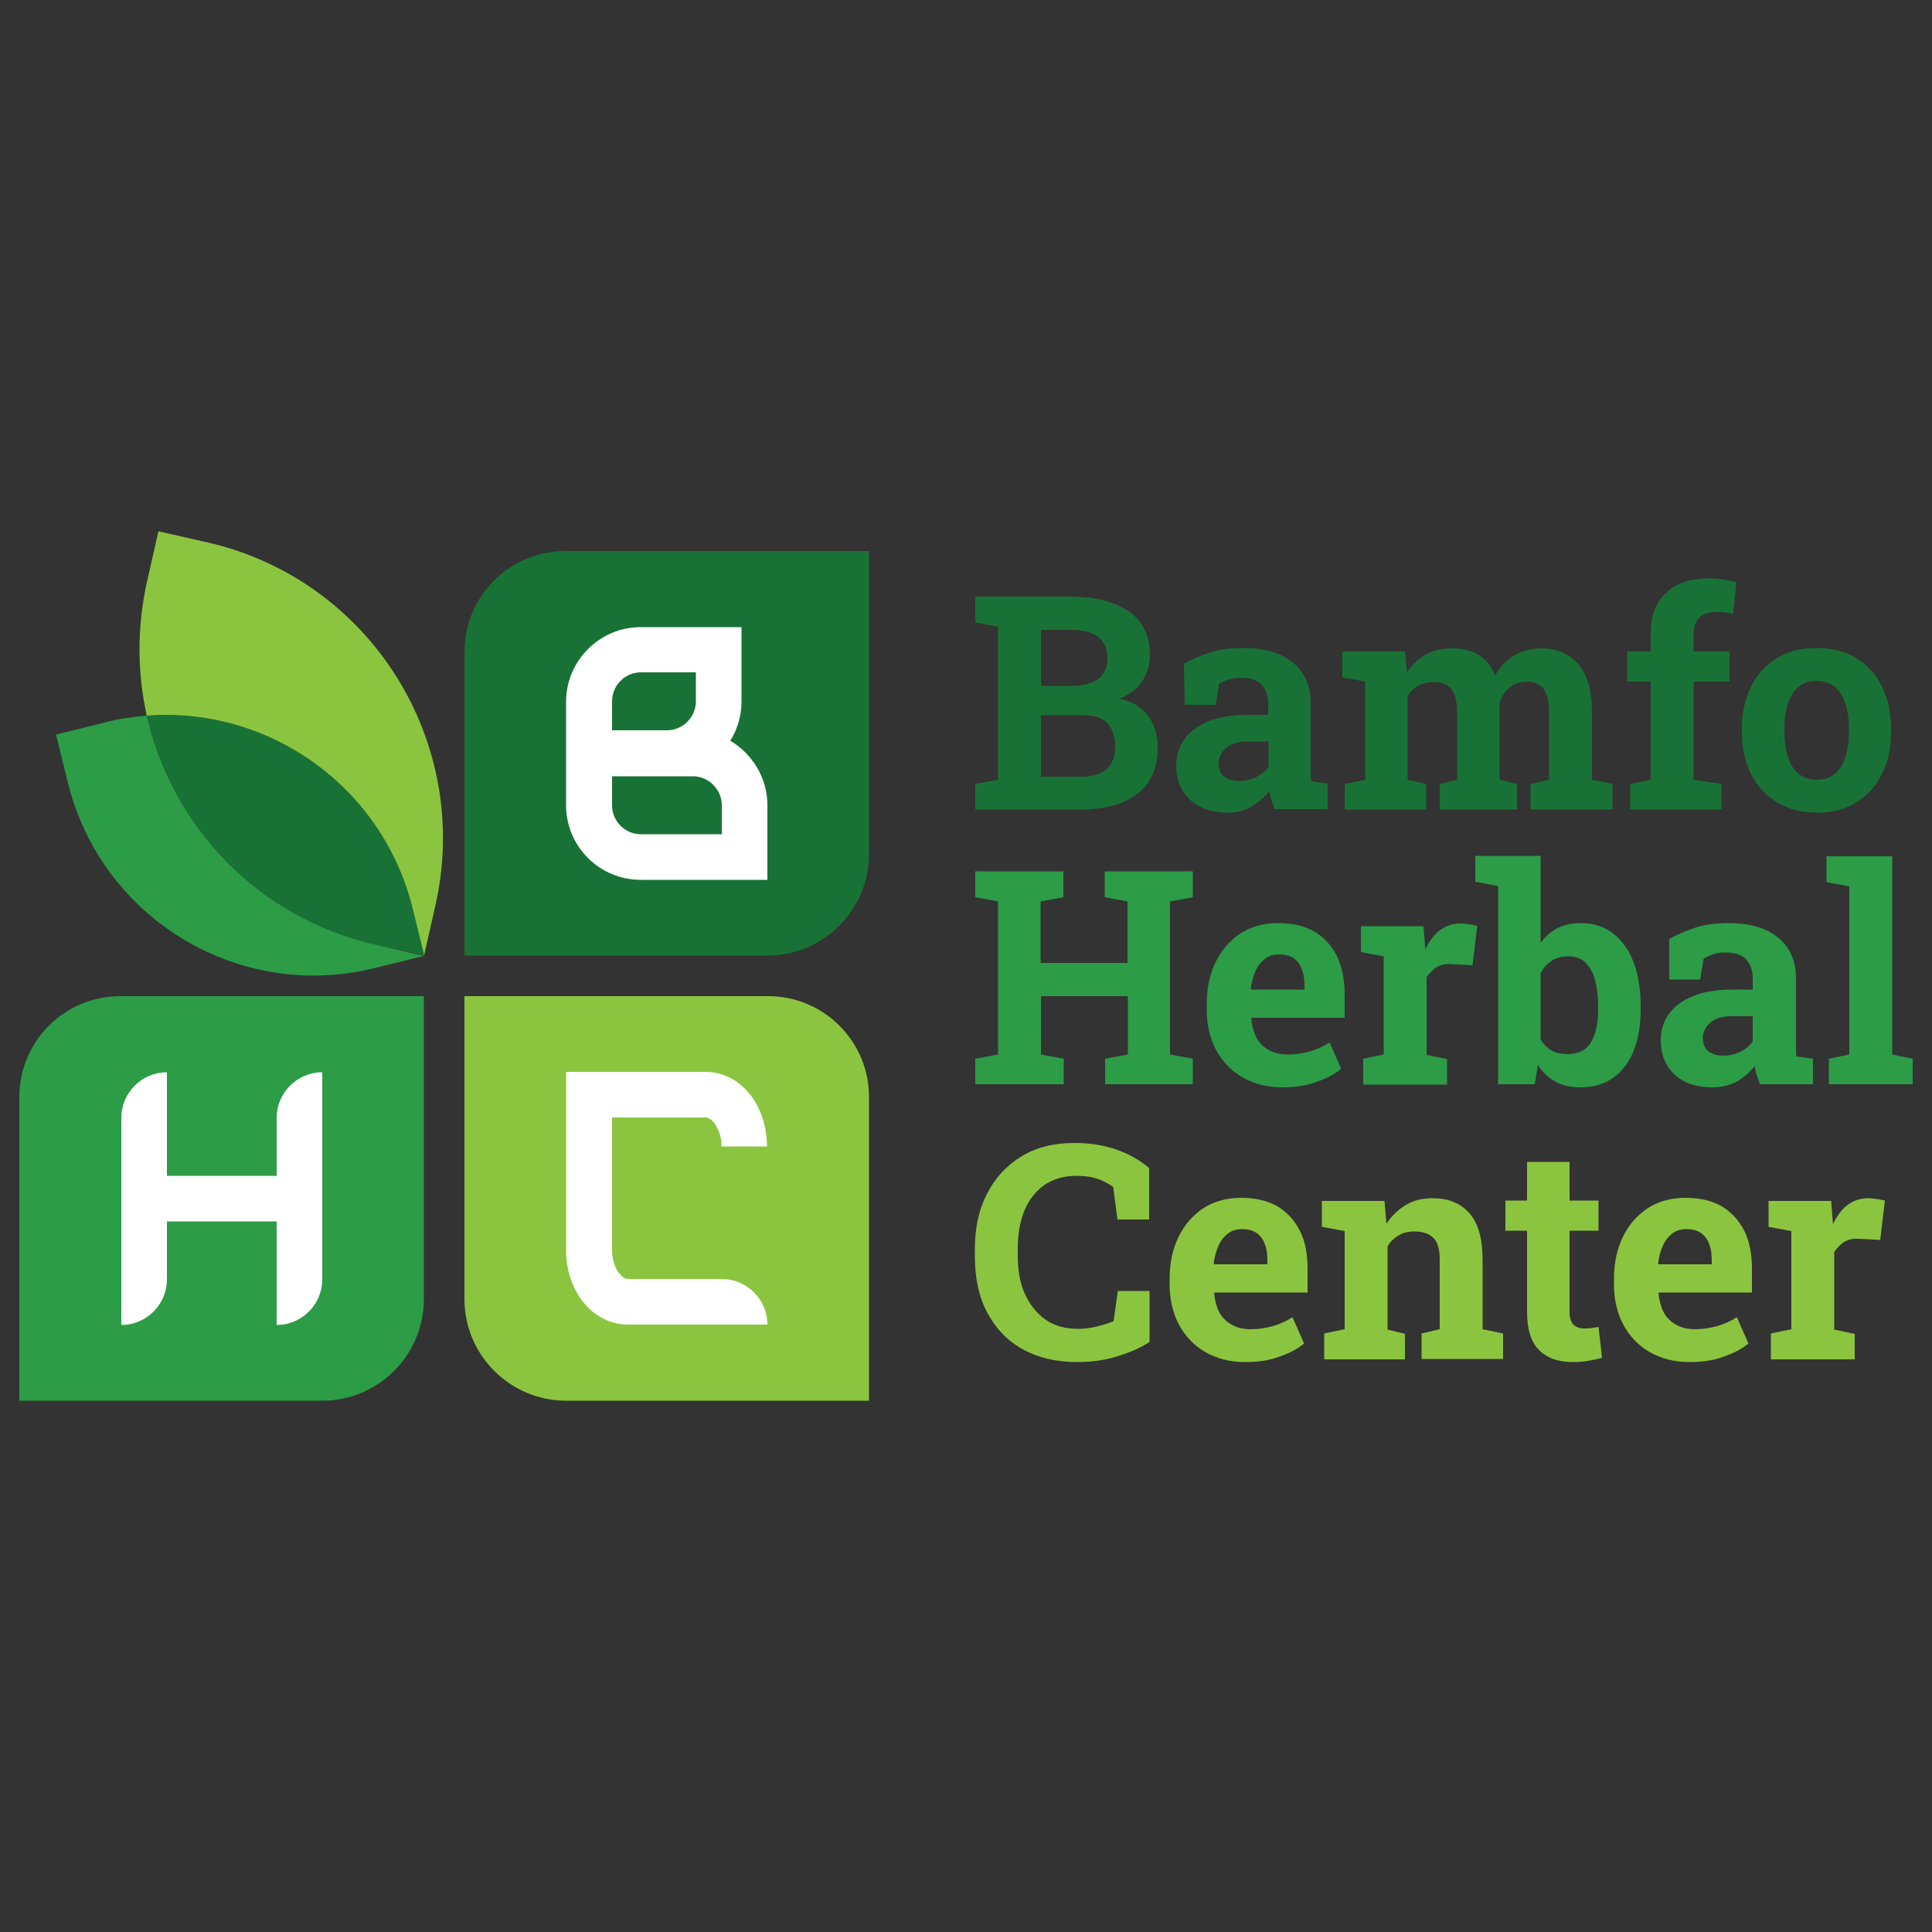 <?xml version="1.0" encoding="utf-8"?>
<!-- Generator: Adobe Illustrator 24.0.1, SVG Export Plug-In . SVG Version: 6.00 Build 0)  -->
<svg version="1.1" id="Layer_1" xmlns="http://www.w3.org/2000/svg" xmlns:xlink="http://www.w3.org/1999/xlink" x="0px" y="0px"
	 viewBox="0 0 50 50" style="enable-background:new 0 0 50 50;" xml:space="preserve">
<rect x="0" y="0" width="50" height="50" fill="#333333" stroke="none"/>
<style type="text/css">
	.st0{fill:#2C9C47;}
	.st1{fill:#8BC53F;}
	.st2{fill:#FFFFFF;}
	.st3{fill:#197235;}
</style>
<path class="st0" d="M3.11,25.78h7.86v7.84c0,1.45-1.18,2.63-2.63,2.63H0.5v-7.86C0.5,26.95,1.67,25.78,3.11,25.78z"/>
<path class="st1" d="M19.88,25.78h-7.86v7.84c0,1.45,1.18,2.63,2.63,2.63h7.84v-7.86C22.49,26.95,21.32,25.78,19.88,25.78z"/>
<path class="st2" d="M4.32,33.11L4.32,33.11v-1.5h2.84v1.5v1.18c0.65,0,1.18-0.53,1.18-1.18v-5.36c-0.65,0-1.18,0.53-1.18,1.18v1.5
	H4.32v-1.5v-1.18c-0.65,0-1.18,0.53-1.18,1.18v5.36C3.79,34.29,4.32,33.76,4.32,33.11z"/>
<path class="st2" d="M18.6,29.27c-0.08-0.2-0.22-0.35-0.34-0.35h-2.42v3.43c0,0.46,0.25,0.75,0.41,0.75h2.43
	c0.65,0,1.18,0.53,1.18,1.18l0,0h-3.61c-0.9,0-1.6-0.85-1.6-1.93v-4.61h3.61c0.63,0,1.18,0.42,1.44,1.1
	c0.1,0.26,0.15,0.54,0.15,0.83h-1.18C18.68,29.54,18.65,29.4,18.6,29.27z"/>
<path class="st3" d="M12.02,16.87v7.86h7.84c1.45,0,2.63-1.18,2.63-2.63v-7.84h-7.86C13.19,14.26,12.02,15.43,12.02,16.87z"/>
<path class="st2" d="M18.9,19.17c0.18-0.29,0.29-0.64,0.29-1.01l0-1.93l-2.61,0c-1.06,0-1.93,0.87-1.93,1.93l0,0.75l0,1.18v0.75
	c0,1.06,0.86,1.93,1.93,1.93l3.28,0l0-1.93C19.86,20.13,19.47,19.51,18.9,19.17z M15.84,18.15c0-0.41,0.33-0.75,0.75-0.75l1.42,0
	v0.75c0,0.41-0.34,0.75-0.75,0.75h-1.42V18.15z M18.68,21.59l-2.09,0c-0.41,0-0.75-0.33-0.75-0.75v-0.75h1.42h0.67
	c0.41,0,0.75,0.34,0.75,0.75V21.59z"/>
<g>
	<path class="st1" d="M5.38,14.04L4.1,13.75l-0.29,1.28c-0.27,1.19-0.26,2.38-0.01,3.5c3.13-0.24,6.08,1.8,6.86,4.96l0.31,1.26
		l0.29-1.28C12.24,19.23,9.6,15.01,5.38,14.04z"/>
	<path class="st0" d="M3.8,18.52c-0.36,0.03-0.73,0.08-1.09,0.18l-1.26,0.31l0.31,1.26c0.88,3.52,4.44,5.66,7.95,4.78l1.26-0.31
		L9.7,24.44C6.66,23.74,4.45,21.37,3.8,18.52z"/>
	<path class="st3" d="M3.8,18.52c0.65,2.85,2.86,5.22,5.9,5.92l1.28,0.29l-0.31-1.26C9.87,20.33,6.93,18.28,3.8,18.52z"/>
</g>
<g>
	<path class="st3" d="M25.24,20.95v-0.66l0.59-0.11v-3.96l-0.59-0.11v-0.67h0.59h1.86c0.65,0,1.15,0.13,1.52,0.38
		c0.36,0.25,0.55,0.63,0.55,1.13c0,0.26-0.07,0.48-0.2,0.68c-0.13,0.2-0.33,0.35-0.59,0.45c0.22,0.05,0.4,0.13,0.55,0.25
		c0.15,0.12,0.26,0.27,0.33,0.44c0.07,0.17,0.11,0.36,0.11,0.57c0,0.53-0.17,0.93-0.52,1.2c-0.35,0.27-0.84,0.41-1.48,0.41H25.24z
		 M26.94,17.75h0.8c0.29,0,0.52-0.06,0.68-0.18c0.16-0.12,0.24-0.3,0.24-0.53c0-0.25-0.08-0.44-0.24-0.56
		c-0.16-0.12-0.4-0.18-0.72-0.18h-0.76V17.75z M26.94,20.1h1.02c0.29,0,0.52-0.06,0.67-0.19c0.15-0.13,0.23-0.32,0.23-0.57
		c0-0.18-0.03-0.33-0.09-0.46c-0.06-0.12-0.15-0.22-0.27-0.28c-0.12-0.06-0.28-0.09-0.46-0.09h-1.1V20.1z"/>
	<path class="st3" d="M31.77,21.03c-0.41,0-0.73-0.11-0.97-0.33c-0.24-0.22-0.36-0.52-0.36-0.89c0-0.26,0.07-0.48,0.21-0.68
		c0.14-0.19,0.35-0.35,0.62-0.46c0.27-0.11,0.61-0.17,1.01-0.17h0.54v-0.3c0-0.2-0.06-0.36-0.17-0.48
		c-0.11-0.12-0.29-0.18-0.52-0.18c-0.12,0-0.23,0.01-0.32,0.04c-0.09,0.03-0.18,0.07-0.26,0.12l-0.09,0.54h-0.8l-0.02-1.06
		c0.21-0.12,0.45-0.22,0.7-0.3c0.25-0.08,0.53-0.11,0.84-0.11c0.54,0,0.96,0.12,1.27,0.37c0.31,0.25,0.47,0.6,0.47,1.07v1.69
		c0,0.06,0,0.11,0,0.16s0.01,0.11,0.01,0.16l0.43,0.06v0.66h-1.37c-0.03-0.07-0.06-0.15-0.08-0.23c-0.03-0.08-0.05-0.16-0.06-0.24
		c-0.13,0.17-0.29,0.3-0.46,0.4C32.22,20.98,32.01,21.03,31.77,21.03z M32.07,20.21c0.15,0,0.3-0.03,0.44-0.1
		c0.14-0.07,0.25-0.16,0.32-0.27v-0.65h-0.55c-0.24,0-0.43,0.06-0.55,0.17c-0.13,0.11-0.19,0.24-0.19,0.4
		c0,0.15,0.05,0.26,0.14,0.34C31.78,20.17,31.91,20.21,32.07,20.21z"/>
	<path class="st3" d="M34.8,20.95v-0.66l0.53-0.11v-2.54l-0.59-0.11v-0.67h1.62l0.05,0.54c0.13-0.2,0.3-0.35,0.49-0.46
		s0.43-0.16,0.69-0.16c0.26,0,0.49,0.06,0.68,0.17c0.19,0.12,0.33,0.29,0.42,0.53c0.13-0.22,0.29-0.39,0.49-0.51
		c0.2-0.12,0.44-0.19,0.71-0.19c0.4,0,0.72,0.14,0.96,0.41c0.23,0.27,0.35,0.69,0.35,1.26v1.73l0.53,0.11v0.66h-2.12v-0.66
		l0.48-0.11v-1.73c0-0.3-0.05-0.51-0.15-0.63c-0.1-0.12-0.24-0.18-0.43-0.18c-0.17,0-0.32,0.05-0.44,0.15
		c-0.12,0.1-0.2,0.23-0.26,0.38v2.01l0.45,0.11v0.66h-2v-0.66l0.45-0.11v-1.73c0-0.3-0.05-0.5-0.15-0.62
		c-0.1-0.12-0.25-0.18-0.44-0.18c-0.16,0-0.29,0.03-0.41,0.09c-0.11,0.06-0.21,0.15-0.28,0.27v2.17l0.48,0.11v0.66H34.8z"/>
	<path class="st3" d="M42.19,20.95v-0.66l0.53-0.11v-2.54h-0.61v-0.78h0.61V16.4c0-0.46,0.13-0.81,0.4-1.06
		c0.26-0.25,0.63-0.37,1.11-0.37c0.12,0,0.24,0.01,0.37,0.03c0.13,0.02,0.24,0.04,0.34,0.07l-0.09,0.82
		c-0.06-0.02-0.13-0.03-0.21-0.04c-0.08-0.01-0.16-0.01-0.24-0.01c-0.19,0-0.33,0.05-0.43,0.15c-0.09,0.1-0.14,0.24-0.14,0.42v0.45
		h0.93v0.78h-0.93v2.54l0.72,0.11v0.66H42.19z"/>
	<path class="st3" d="M47.02,21.03c-0.4,0-0.75-0.09-1.04-0.27c-0.29-0.18-0.51-0.42-0.67-0.74c-0.15-0.31-0.23-0.68-0.23-1.08
		v-0.08c0-0.41,0.08-0.77,0.23-1.08c0.15-0.31,0.38-0.56,0.66-0.74c0.29-0.18,0.63-0.27,1.04-0.27c0.41,0,0.75,0.09,1.04,0.27
		c0.29,0.18,0.51,0.42,0.66,0.74c0.15,0.31,0.23,0.67,0.23,1.08v0.08c0,0.41-0.08,0.77-0.23,1.08c-0.15,0.31-0.37,0.56-0.66,0.74
		C47.77,20.94,47.43,21.03,47.02,21.03z M47.02,20.18c0.19,0,0.35-0.05,0.47-0.16c0.12-0.1,0.21-0.25,0.27-0.43
		c0.06-0.19,0.09-0.4,0.09-0.65v-0.08c0-0.24-0.03-0.46-0.09-0.64c-0.06-0.19-0.15-0.33-0.27-0.44c-0.12-0.1-0.28-0.16-0.48-0.16
		c-0.19,0-0.35,0.05-0.47,0.16c-0.12,0.1-0.21,0.25-0.27,0.44c-0.06,0.19-0.09,0.4-0.09,0.64v0.08c0,0.25,0.03,0.46,0.09,0.65
		c0.06,0.19,0.15,0.33,0.27,0.43C46.67,20.13,46.83,20.18,47.02,20.18z"/>
	<path class="st0" d="M25.24,28.06V27.4l0.59-0.11v-3.96l-0.59-0.11v-0.67h2.28v0.67l-0.59,0.11v1.59h2.25v-1.59l-0.59-0.11v-0.67
		h0.59h1.1h0.59v0.67l-0.59,0.11v3.96l0.59,0.11v0.66H28.6V27.4l0.59-0.11v-1.51h-2.25v1.51l0.59,0.11v0.66H25.24z"/>
	<path class="st0" d="M33.18,28.14c-0.39,0-0.73-0.09-1.03-0.26c-0.29-0.17-0.52-0.41-0.68-0.71s-0.24-0.65-0.24-1.04v-0.15
		c0-0.41,0.08-0.77,0.23-1.08c0.15-0.31,0.37-0.56,0.64-0.74c0.28-0.18,0.6-0.27,0.98-0.27c0.37,0,0.68,0.07,0.94,0.22
		c0.25,0.15,0.44,0.36,0.58,0.63c0.13,0.28,0.2,0.61,0.2,1v0.6h-2.41l-0.01,0.02c0.02,0.18,0.06,0.34,0.13,0.48
		c0.07,0.14,0.18,0.25,0.32,0.33c0.14,0.08,0.3,0.12,0.5,0.12c0.2,0,0.39-0.03,0.57-0.08c0.18-0.05,0.35-0.13,0.51-0.23l0.3,0.68
		c-0.17,0.14-0.38,0.25-0.64,0.34C33.8,28.1,33.51,28.14,33.18,28.14z M32.39,25.61h1.37v-0.1c0-0.17-0.02-0.31-0.07-0.43
		s-0.11-0.21-0.21-0.28c-0.1-0.07-0.22-0.1-0.38-0.1c-0.15,0-0.27,0.04-0.37,0.12c-0.1,0.08-0.18,0.18-0.24,0.32
		c-0.06,0.13-0.1,0.29-0.12,0.45L32.39,25.61z"/>
	<path class="st0" d="M35.28,28.06V27.4l0.53-0.11v-2.54l-0.59-0.11v-0.67h1.62l0.04,0.51l0.01,0.09c0.1-0.22,0.23-0.39,0.38-0.5
		c0.15-0.11,0.33-0.17,0.53-0.17c0.07,0,0.14,0.01,0.22,0.02c0.08,0.01,0.15,0.03,0.21,0.04l-0.12,1.02l-0.55-0.03
		c-0.16-0.01-0.28,0.02-0.38,0.08c-0.1,0.06-0.18,0.15-0.26,0.26v2.01l0.53,0.11v0.66H35.28z"/>
	<path class="st0" d="M40.9,28.14c-0.25,0-0.47-0.05-0.65-0.15c-0.18-0.1-0.33-0.24-0.45-0.43l-0.08,0.5h-0.95v-5.13l-0.59-0.11
		v-0.67h1.69v2.25c0.12-0.16,0.26-0.29,0.44-0.38s0.37-0.13,0.6-0.13c0.33,0,0.61,0.09,0.84,0.27c0.23,0.18,0.41,0.43,0.53,0.75
		c0.12,0.32,0.18,0.7,0.18,1.14v0.08c0,0.41-0.06,0.76-0.18,1.06c-0.12,0.3-0.3,0.54-0.53,0.7C41.52,28.06,41.23,28.14,40.9,28.14z
		 M40.56,27.28c0.28,0,0.49-0.1,0.61-0.3c0.12-0.2,0.19-0.49,0.19-0.85v-0.08c0-0.27-0.03-0.5-0.08-0.69
		c-0.05-0.19-0.14-0.34-0.25-0.45c-0.11-0.11-0.26-0.16-0.45-0.16c-0.17,0-0.31,0.04-0.43,0.12c-0.12,0.08-0.21,0.18-0.28,0.32v1.71
		c0.08,0.13,0.17,0.22,0.29,0.29C40.27,27.25,40.41,27.28,40.56,27.28z"/>
	<path class="st0" d="M44.31,28.14c-0.41,0-0.73-0.11-0.97-0.33c-0.24-0.22-0.36-0.52-0.36-0.89c0-0.26,0.07-0.48,0.21-0.68
		c0.14-0.19,0.35-0.35,0.62-0.46c0.27-0.11,0.61-0.17,1.01-0.17h0.54v-0.3c0-0.2-0.06-0.36-0.17-0.48
		c-0.11-0.12-0.29-0.18-0.52-0.18c-0.12,0-0.23,0.01-0.32,0.04c-0.09,0.03-0.18,0.07-0.26,0.12l-0.09,0.54h-0.8L43.2,24.3
		c0.21-0.12,0.45-0.22,0.7-0.3c0.25-0.08,0.53-0.11,0.84-0.11c0.54,0,0.96,0.12,1.27,0.37c0.31,0.25,0.47,0.6,0.47,1.07v1.69
		c0,0.06,0,0.11,0,0.16s0.01,0.11,0.01,0.16l0.43,0.06v0.66h-1.37c-0.03-0.07-0.06-0.15-0.08-0.23c-0.03-0.08-0.05-0.16-0.06-0.24
		c-0.13,0.17-0.29,0.3-0.46,0.4C44.76,28.09,44.55,28.14,44.31,28.14z M44.6,27.32c0.15,0,0.3-0.03,0.44-0.1
		c0.14-0.07,0.25-0.16,0.32-0.27V26.3h-0.55c-0.24,0-0.43,0.06-0.55,0.17c-0.13,0.11-0.19,0.25-0.19,0.4c0,0.15,0.05,0.26,0.14,0.34
		C44.31,27.28,44.44,27.32,44.6,27.32z"/>
	<path class="st0" d="M47.33,28.06V27.4l0.53-0.11v-4.35l-0.59-0.11v-0.67h1.7v5.13l0.53,0.11v0.66H47.33z"/>
	<path class="st1" d="M27.87,35.25c-0.53,0-1-0.11-1.4-0.33c-0.4-0.22-0.7-0.54-0.92-0.95c-0.22-0.41-0.32-0.9-0.32-1.46v-0.19
		c0-0.54,0.1-1.01,0.31-1.42c0.21-0.41,0.51-0.74,0.89-0.97c0.39-0.24,0.85-0.35,1.38-0.35c0.37,0,0.72,0.05,1.05,0.16
		c0.33,0.11,0.62,0.27,0.88,0.49v1.33h-0.82l-0.11-0.84c-0.08-0.06-0.17-0.11-0.27-0.16c-0.1-0.04-0.21-0.08-0.32-0.1
		c-0.12-0.02-0.24-0.03-0.37-0.03c-0.31,0-0.58,0.08-0.81,0.23c-0.22,0.15-0.4,0.37-0.52,0.65c-0.12,0.28-0.18,0.62-0.18,1v0.19
		c0,0.39,0.06,0.72,0.19,1c0.13,0.28,0.31,0.5,0.54,0.66c0.23,0.16,0.51,0.23,0.83,0.23c0.16,0,0.32-0.02,0.48-0.06
		c0.16-0.04,0.31-0.08,0.44-0.14l0.11-0.78h0.82v1.32c-0.21,0.14-0.48,0.26-0.8,0.36C28.62,35.2,28.26,35.25,27.87,35.25z"/>
	<path class="st1" d="M32.22,35.25c-0.39,0-0.73-0.09-1.03-0.26c-0.29-0.17-0.52-0.41-0.68-0.71c-0.16-0.3-0.24-0.65-0.24-1.04
		v-0.15c0-0.41,0.08-0.77,0.23-1.08c0.15-0.31,0.37-0.56,0.64-0.74c0.28-0.18,0.6-0.27,0.98-0.27c0.37,0,0.68,0.07,0.94,0.22
		c0.25,0.15,0.44,0.36,0.58,0.63s0.2,0.61,0.2,1v0.6h-2.41l-0.01,0.02c0.02,0.18,0.06,0.34,0.13,0.48c0.07,0.14,0.18,0.25,0.32,0.33
		c0.14,0.08,0.3,0.12,0.5,0.12c0.2,0,0.39-0.03,0.57-0.08c0.18-0.05,0.35-0.13,0.51-0.23l0.3,0.68c-0.17,0.14-0.38,0.25-0.64,0.34
		C32.85,35.21,32.56,35.25,32.22,35.25z M31.43,32.72h1.37v-0.1c0-0.17-0.02-0.31-0.07-0.43c-0.04-0.12-0.11-0.21-0.21-0.28
		c-0.1-0.07-0.22-0.1-0.38-0.1c-0.15,0-0.27,0.04-0.37,0.12c-0.1,0.08-0.18,0.18-0.24,0.32s-0.1,0.29-0.12,0.45L31.43,32.72z"/>
	<path class="st1" d="M34.27,35.17v-0.66l0.53-0.11v-2.54l-0.59-0.11v-0.67h1.62l0.05,0.59c0.14-0.21,0.31-0.37,0.51-0.49
		c0.2-0.12,0.43-0.17,0.69-0.17c0.41,0,0.72,0.13,0.95,0.39c0.23,0.26,0.34,0.67,0.34,1.22v1.78l0.53,0.11v0.66h-2.11v-0.66
		l0.47-0.11v-1.78c0-0.28-0.05-0.47-0.16-0.58c-0.11-0.11-0.27-0.17-0.49-0.17c-0.16,0-0.3,0.03-0.41,0.1
		c-0.12,0.07-0.22,0.16-0.29,0.29v2.15l0.45,0.11v0.66H34.27z"/>
	<path class="st1" d="M40.71,35.25c-0.38,0-0.67-0.1-0.88-0.31c-0.21-0.21-0.31-0.54-0.31-1v-2.09h-0.56v-0.78h0.56v-1h1.1v1h0.75
		v0.78h-0.75v2.09c0,0.16,0.03,0.27,0.1,0.34c0.07,0.07,0.16,0.1,0.27,0.1c0.06,0,0.13,0,0.2-0.01c0.07-0.01,0.13-0.02,0.18-0.03
		l0.09,0.8c-0.11,0.03-0.24,0.06-0.37,0.08C40.97,35.24,40.84,35.25,40.71,35.25z"/>
	<path class="st1" d="M43.72,35.25c-0.39,0-0.73-0.09-1.03-0.26c-0.29-0.17-0.52-0.41-0.68-0.71c-0.16-0.3-0.24-0.65-0.24-1.04
		v-0.15c0-0.41,0.08-0.77,0.23-1.08c0.15-0.31,0.37-0.56,0.64-0.74c0.28-0.18,0.6-0.27,0.98-0.27c0.37,0,0.68,0.07,0.94,0.22
		c0.25,0.15,0.44,0.36,0.58,0.63s0.2,0.61,0.2,1v0.6h-2.41l-0.01,0.02c0.02,0.18,0.06,0.34,0.13,0.48c0.07,0.14,0.18,0.25,0.32,0.33
		c0.14,0.08,0.3,0.12,0.5,0.12c0.2,0,0.39-0.03,0.57-0.08c0.18-0.05,0.35-0.13,0.51-0.23l0.3,0.68c-0.17,0.14-0.38,0.25-0.64,0.34
		C44.35,35.21,44.05,35.25,43.72,35.25z M42.93,32.72h1.37v-0.1c0-0.17-0.02-0.31-0.07-0.43c-0.04-0.12-0.11-0.21-0.21-0.28
		c-0.1-0.07-0.22-0.1-0.38-0.1c-0.15,0-0.27,0.04-0.37,0.12c-0.1,0.08-0.18,0.18-0.24,0.32c-0.06,0.13-0.1,0.29-0.12,0.45
		L42.93,32.72z"/>
	<path class="st1" d="M45.83,35.17v-0.66l0.53-0.11v-2.54l-0.59-0.11v-0.67h1.62l0.04,0.51l0.01,0.09c0.1-0.22,0.23-0.39,0.38-0.5
		c0.15-0.11,0.33-0.17,0.53-0.17c0.07,0,0.14,0.01,0.22,0.02c0.08,0.01,0.15,0.03,0.21,0.04l-0.12,1.02l-0.55-0.03
		c-0.16-0.01-0.28,0.02-0.38,0.08c-0.1,0.06-0.18,0.15-0.26,0.26v2.01l0.53,0.11v0.66H45.83z"/>
</g>
</svg>
